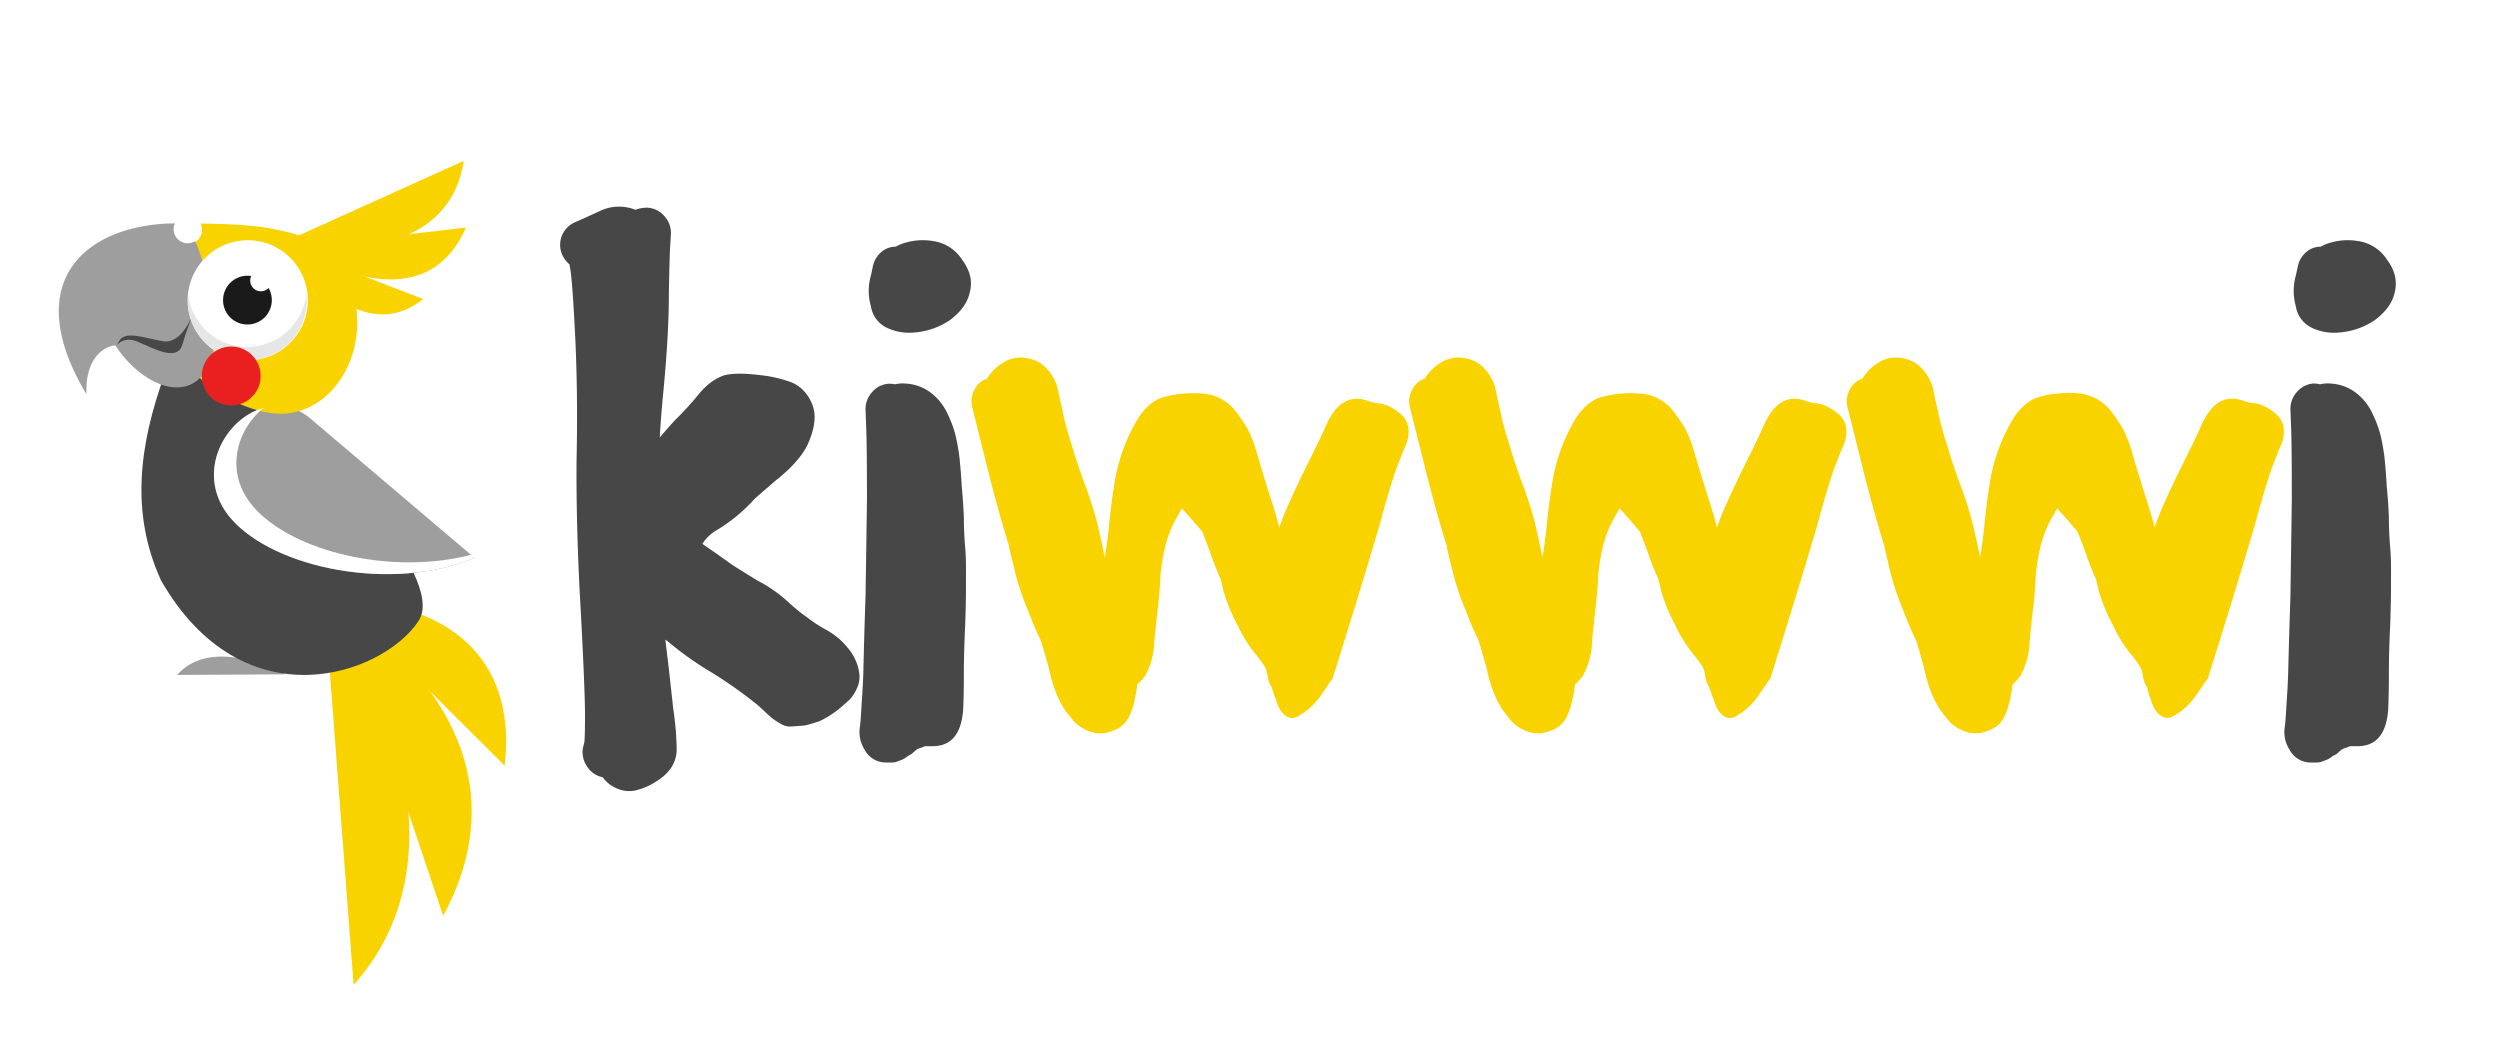 <svg xmlns="http://www.w3.org/2000/svg" xmlns:xlink="http://www.w3.org/1999/xlink" viewBox="0 0 733.49 308.4"><defs><style>.cls-1{mask:url(#mask);filter:url(#luminosity-noclip-2);}.cls-2,.cls-6{mix-blend-mode:multiply;}.cls-2{fill:url(#linear-gradient);}.cls-3{mask:url(#mask-2);}.cls-4{fill:url(#linear-gradient-2);}.cls-5{mask:url(#mask-3);filter:url(#luminosity-noclip-4);}.cls-6{fill:url(#linear-gradient-3);}.cls-7{mask:url(#mask-4);}.cls-8{fill:url(#linear-gradient-4);}.cls-9{fill:#9e9e9e;}.cls-10{fill:#f9d300;}.cls-11{mask:url(#mask-5);}.cls-12{mask:url(#mask-6);}.cls-13{fill:#474747;}.cls-14{fill:#fff;}.cls-15{fill:#e6e6e6;}.cls-16{fill:#1a1a1a;}.cls-17{fill:#ea1f1f;}.cls-18{filter:url(#luminosity-noclip-3);}.cls-19{filter:url(#luminosity-noclip);}</style><filter id="luminosity-noclip" x="76.39" y="-16503.88" width="32.1" height="32766" filterUnits="userSpaceOnUse" color-interpolation-filters="sRGB"><feFlood flood-color="#fff" result="bg"/><feBlend in="SourceGraphic" in2="bg"/></filter><mask id="mask" x="76.39" y="-16503.88" width="32.1" height="32766" maskUnits="userSpaceOnUse"><g class="cls-19"/></mask><linearGradient id="linear-gradient" x1="2654.99" y1="-460.86" x2="2741.32" y2="-411.02" gradientTransform="matrix(-0.12, 1.32, 1, 0.09, 842.7, -3367.18)" gradientUnits="userSpaceOnUse"><stop offset="0" stop-color="#fff"/><stop offset="1"/></linearGradient><filter id="luminosity-noclip-2" x="76.39" y="136.14" width="32.1" height="78.33" filterUnits="userSpaceOnUse" color-interpolation-filters="sRGB"><feFlood flood-color="#fff" result="bg"/><feBlend in="SourceGraphic" in2="bg"/></filter><mask id="mask-2" x="76.39" y="136.14" width="32.1" height="78.33" maskUnits="userSpaceOnUse"><g class="cls-1"><polygon class="cls-2" points="108.49 138.43 101.61 214.47 76.39 212.19 83.27 136.14 108.49 138.43"/></g></mask><linearGradient id="linear-gradient-2" x1="2654.99" y1="-460.86" x2="2741.32" y2="-411.02" gradientTransform="matrix(-0.12, 1.32, 1, 0.09, 842.7, -3367.18)" gradientUnits="userSpaceOnUse"><stop offset="0" stop-color="#fff"/><stop offset="1" stop-color="#fff"/></linearGradient><filter id="luminosity-noclip-3" x="80.46" y="-16503.88" width="42.41" height="32766" filterUnits="userSpaceOnUse" color-interpolation-filters="sRGB"><feFlood flood-color="#fff" result="bg"/><feBlend in="SourceGraphic" in2="bg"/></filter><mask id="mask-3" x="80.46" y="-16503.88" width="42.41" height="32766" maskUnits="userSpaceOnUse"><g class="cls-18"/></mask><linearGradient id="linear-gradient-3" x1="2673.53" y1="-457.97" x2="2708.31" y2="-397.72" xlink:href="#linear-gradient"/><filter id="luminosity-noclip-4" x="80.46" y="131.69" width="42.41" height="44.24" filterUnits="userSpaceOnUse" color-interpolation-filters="sRGB"><feFlood flood-color="#fff" result="bg"/><feBlend in="SourceGraphic" in2="bg"/></filter><mask id="mask-4" x="80.46" y="131.69" width="42.41" height="44.24" maskUnits="userSpaceOnUse"><g class="cls-5"><polygon class="cls-6" points="122.86 135.2 119.18 175.93 80.46 172.43 84.14 131.69 122.86 135.2"/></g></mask><linearGradient id="linear-gradient-4" x1="2673.53" y1="-457.97" x2="2708.31" y2="-397.72" xlink:href="#linear-gradient-2"/><mask id="mask-5" x="76.39" y="136.14" width="32.1" height="78.33" maskUnits="userSpaceOnUse"><g id="id0"><g class="cls-3"><polygon class="cls-4" points="108.49 138.43 101.61 214.47 76.39 212.19 83.27 136.14 108.49 138.43"/></g></g></mask><mask id="mask-6" x="80.46" y="131.69" width="42.41" height="44.24" maskUnits="userSpaceOnUse"><g id="id2"><g class="cls-7"><polygon class="cls-8" points="122.86 135.2 119.18 175.93 80.46 172.43 84.14 131.69 122.86 135.2"/></g></g></mask><symbol id="Kiwi" data-name="Kiwi" viewBox="0 0 131.24 241.76"><g id="Kiwi-3" data-name="Kiwi"><path id="piede" class="cls-9" d="M66.5,150.65s-21.16-11.84-31.81.17"/><g id="coda"><path class="cls-10" d="M86.5,241.76,77.86,128.14C99.42,157.74,116.94,207.82,86.5,241.76Z"/><g class="cls-11"><path class="cls-9" d="M83.26,136.14c13.76,22,24,51.72,17.63,78.27Z"/></g><path class="cls-10" d="M112.77,221.5,82.33,130.72c30.91,20.77,51,52.79,30.44,90.78Z"/><g class="cls-12"><path class="cls-9" d="M84.44,132.17c16.38,11.47,29.41,26.18,34.44,43.29Z"/></g><path class="cls-10" d="M130.82,177.45,82.16,128.94c25-.11,52.83,11.76,48.66,48.51Z"/></g><g id="cresta"><path class="cls-10" d="M118.8,0,66.64,23.59C87.14,28.11,115.05,25.28,118.8,0Z"/><path class="cls-10" d="M119.46,19.56,69.35,25.42c20,11.88,41.05,15,50.11-5.86Z"/><path class="cls-10" d="M106.9,40.53,68.52,25.77c8.91,13.84,24,26.24,38.38,14.76Z"/></g><path id="corpo" class="cls-13" d="M71.22,79.66c8.23-7.86-12.11,5-11.09-7.76,1.19-14.87,20.13-15,0-15L36.92,58.52l-3.5,1.91-2.29,2C23.48,83.54,21,103.37,30,123.1c24.15,42.11,65,27.83,75.54,11.91C114.54,121.45,71.22,79.66,71.22,79.66Z"/><path id="ala" class="cls-9" d="M73.89,75.66,122,116.47C97.85,126.62,63.3,119.61,50.58,105c-15.31-17.57,7.56-42.7,23.31-29.35Z"/><path id="testa" class="cls-10" d="M65.22,20.5c-5.81-1.45-13.36-2-23.61-2.1A4.08,4.08,0,0,1,42,20,4.13,4.13,0,0,1,34,21.72c-2.49,6.28-1,19.12-1,25.46,0,14.83,19.75,27,32.14,27s22.42-12,22.42-26.86S78.41,22.81,65.22,20.5Z"/><g id="becco"><path class="cls-9" d="M15.79,52.75c3.8,7.06,13.6,15.93,22,13.21,7.1-2.3,10.46-14,5.11-23.43Z"/><path class="cls-9" d="M40,23.55a4.13,4.13,0,0,1-5.94-5.22C8.37,18.57-11.92,35,8.11,68.45c-.37-10.7,5.2-14.2,8.81-14.34,9.32-.38,14.27,1.53,20.54-1C46.85,49.43,44.26,33,40,23.55Z"/><path id="sorriso" class="cls-13" d="M39.4,44.77s-3.19,9.1-8.8,8.15-11.15-3.26-12.94,0S18,50.84,23,53c5.6,2.42,11.8,5.8,13.24.94S39.4,44.77,39.4,44.77Z"/></g><g id="occhio"><path class="cls-14" d="M55.29,58.52A17.62,17.62,0,1,0,37.82,40.9,17.55,17.55,0,0,0,55.29,58.52Z"/><path class="cls-15" d="M55.29,58.52A17.55,17.55,0,0,0,72.76,40.9a18.1,18.1,0,0,0-.11-2,17.45,17.45,0,0,1-34.72,0,18.1,18.1,0,0,0-.11,2A17.55,17.55,0,0,0,55.29,58.52Z"/><path class="cls-16" d="M55.29,48A7.15,7.15,0,1,0,48.2,40.9,7.11,7.11,0,0,0,55.29,48Z"/><path class="cls-14" d="M59.27,38.26a3.14,3.14,0,1,0-3.11-3.14A3.12,3.12,0,0,0,59.27,38.26Z"/></g><circle class="cls-17" cx="50.59" cy="63.11" r="8.64"/></g><path class="cls-14" d="M57.15,101.56C48.33,91.43,52.2,78.8,60.07,72.47,48.37,75.71,39.53,92.33,50.58,105c12.72,14.6,47.27,21.61,71.45,11.46l-1-.9C97.65,121.66,68.59,114.68,57.15,101.56Z"/></symbol></defs><g id="kiwi_verticale" data-name="kiwi verticale"><path class="cls-13" d="M186.43,61.56a9.92,9.92,0,0,1,3.54-.63,7.06,7.06,0,0,1,4.89,2.4,7.33,7.33,0,0,1,2,5.09l-.21,3.33q-.21,2.93-.41,14.57,0,12.08-1.67,29.14-.63,6.45-1,12.9c1.39-1.66,2.91-3.4,4.58-5.2a83.18,83.18,0,0,0,6.66-7.28q3.75-4.59,7.91-5.83c2.36-.55,5.75-.55,10.19,0a37.41,37.41,0,0,1,9.16,2.08,10.25,10.25,0,0,1,4.58,3.54,11.66,11.66,0,0,1,2.29,5.41q.42,4.17-2.08,9.57-2.51,5-9.37,10.41l-6,5.2a48.27,48.27,0,0,1-11,9.16,12.28,12.28,0,0,0-4,3.53l-.41.63q5.82,4,8.53,6,2.91,1.88,7.7,4.79a41.41,41.41,0,0,1,9.16,6.45,54,54,0,0,0,5.41,4.37,39.08,39.08,0,0,0,5.41,3.54,21.17,21.17,0,0,1,6.66,5.62,14.48,14.48,0,0,1,3.12,6.87,8.1,8.1,0,0,1-.83,5.1,11.24,11.24,0,0,1-2,3c-.49.42-1.35,1.19-2.6,2.29a29.2,29.2,0,0,1-6.24,4c-1.67.55-3.13,1-4.37,1.25l-4.06.31a5.41,5.41,0,0,1-3.12-.94,17.8,17.8,0,0,1-2.61-1.77c-.55-.48-1.35-1.21-2.39-2.18s-1.84-1.67-2.39-2.08A127.23,127.23,0,0,0,208.29,197a94.45,94.45,0,0,1-11-7.7c-.84-.69-1.53-1.25-2.08-1.66q.4,3.54.83,6.86,1,9,1.45,13.11.63,4.38.84,7.5c.13,2.08.21,3.74.21,5q-.21,5.63-6,9.16A18.55,18.55,0,0,1,186,232a8.84,8.84,0,0,1-5.1-.72,9.55,9.55,0,0,1-4.06-3.23,7.14,7.14,0,0,1-4.58-3.12,7.53,7.53,0,0,1-1.25-5.41l.42-1.67c.14-1,.21-3.6.21-7.91q0-7.27-1.25-30.8Q169,155.22,169.16,135q.42-19.56-.41-36.42-.84-16.65-1.46-19.77l-.21-1.25a8.18,8.18,0,0,1-2.08-2.7,7.23,7.23,0,0,1,3.54-9.58l2.29-1c1.52-.69,3.19-1.45,5-2.29A12.92,12.92,0,0,1,186.43,61.56Z"/><path class="cls-13" d="M262.6,112.75a9.78,9.78,0,0,1,3.33-.2A13.38,13.38,0,0,1,272.8,115a16.25,16.25,0,0,1,5.41,6.87,31.17,31.17,0,0,1,2.08,5.62,58,58,0,0,1,1.25,7.08c.28,2.77.49,5.48.63,8.11q.4,4.17.62,8.95c0,3.05.14,6.18.42,9.37s.2,6.31.2,9v2.7q0,3.54-.2,10-.42,8.74-.42,15,0,6.47-.21,10.62-.82,10.6-8.95,10.61h-2.29a8,8,0,0,1-1.66.63l-.83.41c-.14.14-.46.42-.94.84a4.18,4.18,0,0,1-1,.72,4.7,4.7,0,0,0-1,.63,7.11,7.11,0,0,1-1.25.73l-1.35.52a4.74,4.74,0,0,1-1.67.31h-1.87a7,7,0,0,1-6.14-3.85,9.53,9.53,0,0,1-1.35-6.56c.13-.83.27-2.49.41-5s.49-6.45.63-11.86q.19-8.74.62-21.44.21-12.9.42-28.51,0-15.4-.21-20.81l-.21-5.62a7.37,7.37,0,0,1,2-5.1,7,7,0,0,1,4.89-2.39A10.29,10.29,0,0,1,262.6,112.75Zm.21-40.37a12.5,12.5,0,0,1,3.12-1.25,17.88,17.88,0,0,1,7.7-.42,12.14,12.14,0,0,1,8.74,5.62c2.36,3.2,3.05,6.45,2.08,9.78q-1,4.17-5.61,7.71a21.6,21.6,0,0,1-10.62,3.74,15.27,15.27,0,0,1-7.7-1.25,8.39,8.39,0,0,1-5-6.45,16.21,16.21,0,0,1,0-9l.62-2.91a7.5,7.5,0,0,1,2.5-4.06A6.34,6.34,0,0,1,262.81,72.38Z"/><path class="cls-10" d="M373.11,201.62a6.43,6.43,0,0,1-1-2.29l-.42-2.08a4.9,4.9,0,0,0-.62-1.67,34.11,34.11,0,0,0-2.08-2.91,39.93,39.93,0,0,1-5.83-9.16,51.19,51.19,0,0,1-4.16-10c-.28-1.25-.56-2.42-.83-3.53a87.3,87.3,0,0,1-3.33-8.54c-.7-1.8-1.39-3.6-2.09-5.41q-2.91-3.54-6-6.87c-.56,1-1.18,2.09-1.87,3.33a33.48,33.48,0,0,0-3.13,8.33,60.75,60.75,0,0,0-1.25,7.7q-.19,4.78-.83,10.2-.62,5.21-1,9.57a22,22,0,0,1-2.7,10,13.81,13.81,0,0,1-2.29,2.5,25.43,25.43,0,0,1-.42,2.7c-.28,1.53-.56,2.78-.83,3.75a20.41,20.41,0,0,1-1.35,3.33,7.48,7.48,0,0,1-2.81,3,12.43,12.43,0,0,1-4.58,1.56,9.27,9.27,0,0,1-5.1-1,12,12,0,0,1-3.23-2.19c-.55-.62-1.32-1.56-2.29-2.81q-3.54-4.58-5.41-13.32c-.55-2.08-1.32-4.71-2.29-7.91q-1.67-3.31-3.74-8.74a80.39,80.39,0,0,1-4.58-14.57,37.25,37.25,0,0,1-1-4.37q-3.33-10.81-6.25-22.47l-4.57-18.32a7,7,0,0,1,.62-5,6.27,6.27,0,0,1,3.75-3.33,13.8,13.8,0,0,1,5.2-5,9.69,9.69,0,0,1,5.72-1.14,10.78,10.78,0,0,1,5.31,2,13.42,13.42,0,0,1,4.79,8.53c.41,1.8.9,4,1.45,6.55a80.7,80.7,0,0,0,2.29,8.23q1.25,4.37,3.54,10.82a114.79,114.79,0,0,1,4.16,12.9q1.05,4.57,2.08,9.57c.56-3.46,1-6.58,1.25-9.36q.63-6.87,1.88-14.15a54.69,54.69,0,0,1,4.78-14q1.46-2.7,2.19-3.85a18.14,18.14,0,0,1,2.5-2.91,10.87,10.87,0,0,1,4.05-2.6,32.27,32.27,0,0,1,13.74-1,13.33,13.33,0,0,1,8.32,5.41,38.53,38.53,0,0,1,3.33,5,38.89,38.89,0,0,1,2.71,7.29c.83,2.77,1.73,5.76,2.7,8.95s2.08,6.45,2.92,9.36c.27,1,.55,2,.83,3.12a73.76,73.76,0,0,1,2.71-6.87q2.49-5.61,5.82-12.27c2.08-4.17,3.75-7.63,5-10.41q4.57-10.81,12.9-7.49a14.65,14.65,0,0,0,3.12.62,7.09,7.09,0,0,1,2.19.63,14.71,14.71,0,0,1,3.54,2.18,6.73,6.73,0,0,1,2.49,3.75,9.73,9.73,0,0,1-.52,5.31c-.41.83-1.24,2.88-2.49,6.13s-3,9-5.21,17.17q-3.74,12.71-7.59,25.19t-6.35,20.39a9.07,9.07,0,0,0-1,1.35c-.42.63-1.18,1.74-2.29,3.33a20.6,20.6,0,0,1-3.33,3.85,19.77,19.77,0,0,1-3.54,2.5,3.16,3.16,0,0,1-3.64-.21q-1.77-1.24-2.81-4.78A30,30,0,0,1,373.11,201.62Z"/><path class="cls-10" d="M501.52,201.62a6.47,6.47,0,0,1-1-2.29l-.41-2.08a4.7,4.7,0,0,0-.63-1.67,32,32,0,0,0-2.08-2.91,40.62,40.62,0,0,1-5.83-9.16,51.83,51.83,0,0,1-4.16-10c-.28-1.25-.55-2.42-.83-3.53a89.9,89.9,0,0,1-3.33-8.54c-.69-1.8-1.39-3.6-2.08-5.41q-2.91-3.54-6-6.87c-.55,1-1.18,2.09-1.87,3.33a33.79,33.79,0,0,0-3.12,8.33,59,59,0,0,0-1.25,7.7q-.21,4.78-.83,10.2-.63,5.21-1,9.57a21.89,21.89,0,0,1-2.71,10,13.13,13.13,0,0,1-2.29,2.5,27.07,27.07,0,0,1-.41,2.7q-.42,2.3-.84,3.75a19.55,19.55,0,0,1-1.35,3.33,7.34,7.34,0,0,1-2.81,3,12.37,12.37,0,0,1-4.58,1.56,9.25,9.25,0,0,1-5.09-1,11.86,11.86,0,0,1-3.23-2.19c-.56-.62-1.32-1.56-2.29-2.81q-3.54-4.58-5.41-13.32c-.56-2.08-1.32-4.71-2.29-7.91q-1.67-3.31-3.75-8.74a81.18,81.18,0,0,1-4.58-14.57,41.74,41.74,0,0,1-1-4.37q-3.33-10.81-6.24-22.47l-4.58-18.32a7,7,0,0,1,.63-5,6.28,6.28,0,0,1,3.74-3.33,13.83,13.83,0,0,1,5.21-5,9.69,9.69,0,0,1,5.72-1.14,10.78,10.78,0,0,1,5.31,2,13.41,13.41,0,0,1,4.78,8.53c.42,1.8.9,4,1.46,6.55a78.2,78.2,0,0,0,2.29,8.23q1.25,4.37,3.54,10.82a114.79,114.79,0,0,1,4.16,12.9q1,4.57,2.08,9.57.83-5.19,1.25-9.36.63-6.87,1.87-14.15a55.07,55.07,0,0,1,4.79-14q1.45-2.7,2.18-3.85a19.25,19.25,0,0,1,2.5-2.91,10.91,10.91,0,0,1,4.06-2.6,32.24,32.24,0,0,1,13.73-1,13.32,13.32,0,0,1,8.33,5.41,39.59,39.59,0,0,1,3.33,5,39.74,39.74,0,0,1,2.7,7.29c.84,2.77,1.74,5.76,2.71,8.95s2.08,6.45,2.91,9.36q.42,1.46.84,3.12,1-3.12,2.7-6.87,2.51-5.61,5.83-12.27c2.08-4.17,3.74-7.63,5-10.41q4.57-10.81,12.91-7.49a14.65,14.65,0,0,0,3.12.62,7.13,7.13,0,0,1,2.18.63,14.71,14.71,0,0,1,3.54,2.18,6.7,6.7,0,0,1,2.5,3.75,9.93,9.93,0,0,1-.52,5.31c-.42.83-1.25,2.88-2.5,6.13s-3,9-5.2,17.17q-3.75,12.71-7.6,25.19t-6.35,20.39a10.66,10.66,0,0,0-1,1.35c-.41.63-1.18,1.74-2.29,3.33a21,21,0,0,1-3.32,3.85,20.13,20.13,0,0,1-3.54,2.5,3.16,3.16,0,0,1-3.64-.21q-1.77-1.24-2.82-4.78A32.6,32.6,0,0,1,501.52,201.62Z"/><path class="cls-10" d="M629.92,201.62a6.61,6.61,0,0,1-1-2.29l-.42-2.08a4.7,4.7,0,0,0-.62-1.67,34.11,34.11,0,0,0-2.08-2.91,39.93,39.93,0,0,1-5.83-9.16,51.19,51.19,0,0,1-4.16-10c-.28-1.25-.56-2.42-.83-3.53a87.3,87.3,0,0,1-3.33-8.54c-.7-1.8-1.39-3.6-2.09-5.41q-2.91-3.54-6-6.87c-.56,1-1.18,2.09-1.87,3.33a33.48,33.48,0,0,0-3.13,8.33,59.07,59.07,0,0,0-1.24,7.7q-.21,4.78-.84,10.2-.61,5.21-1,9.57a22,22,0,0,1-2.7,10,13.81,13.81,0,0,1-2.29,2.5,25.43,25.43,0,0,1-.42,2.7c-.28,1.53-.55,2.78-.83,3.75a20.41,20.41,0,0,1-1.35,3.33,7.41,7.41,0,0,1-2.81,3,12.43,12.43,0,0,1-4.58,1.56,9.27,9.27,0,0,1-5.1-1,11.77,11.77,0,0,1-3.22-2.19c-.56-.62-1.33-1.56-2.29-2.81q-3.56-4.58-5.42-13.32c-.55-2.08-1.32-4.71-2.29-7.91q-1.67-3.31-3.74-8.74a80.39,80.39,0,0,1-4.58-14.57,39.37,39.37,0,0,1-1-4.37q-3.33-10.81-6.24-22.47l-4.58-18.32a7,7,0,0,1,.62-5,6.27,6.27,0,0,1,3.75-3.33,13.8,13.8,0,0,1,5.2-5,9.69,9.69,0,0,1,5.72-1.14,10.78,10.78,0,0,1,5.31,2,13.42,13.42,0,0,1,4.79,8.53c.41,1.8.9,4,1.45,6.55a80.7,80.7,0,0,0,2.29,8.23c.84,2.91,2,6.52,3.54,10.82a114.79,114.79,0,0,1,4.16,12.9c.7,3,1.39,6.24,2.09,9.57q.83-5.19,1.24-9.36.63-6.87,1.88-14.15a55.07,55.07,0,0,1,4.78-14q1.45-2.7,2.19-3.85a18.68,18.68,0,0,1,2.5-2.91,10.87,10.87,0,0,1,4.05-2.6,24,24,0,0,1,6.66-1.25,23.74,23.74,0,0,1,7.08.21,13.38,13.38,0,0,1,8.33,5.41,39.42,39.42,0,0,1,3.32,5,38.89,38.89,0,0,1,2.71,7.29c.83,2.77,1.73,5.76,2.71,8.95s2.08,6.45,2.91,9.36c.28,1,.55,2,.83,3.12.69-2.08,1.6-4.37,2.71-6.87q2.49-5.61,5.82-12.27c2.09-4.17,3.75-7.63,5-10.41q4.58-10.81,12.9-7.49a14.78,14.78,0,0,0,3.12.62,7.09,7.09,0,0,1,2.19.63,14.71,14.71,0,0,1,3.54,2.18,6.68,6.68,0,0,1,2.49,3.75,9.73,9.73,0,0,1-.52,5.31c-.41.83-1.24,2.88-2.49,6.13s-3,9-5.21,17.17q-3.74,12.71-7.59,25.19t-6.35,20.39a9.8,9.8,0,0,0-1,1.35c-.42.63-1.18,1.74-2.29,3.33a20.6,20.6,0,0,1-3.33,3.85,19.77,19.77,0,0,1-3.54,2.5,3.16,3.16,0,0,1-3.64-.21Q632,208.7,631,205.16A32.06,32.06,0,0,1,629.92,201.62Z"/><path class="cls-13" d="M680.7,112.75a9.78,9.78,0,0,1,3.33-.2A13.38,13.38,0,0,1,690.9,115a16.25,16.25,0,0,1,5.41,6.87,32,32,0,0,1,2.08,5.62,58,58,0,0,1,1.25,7.08c.27,2.77.48,5.48.62,8.11q.42,4.17.63,8.95c0,3.05.13,6.18.41,9.37s.21,6.31.21,9v2.7q0,3.54-.21,10-.42,8.74-.41,15c0,4.31-.08,7.85-.21,10.62q-.84,10.6-8.95,10.61h-2.29a8.27,8.27,0,0,1-1.66.63l-.84.41q-.21.21-.93.84a4.38,4.38,0,0,1-1,.72,4.94,4.94,0,0,0-1.05.63,6.74,6.74,0,0,1-1.24.73l-1.36.52a4.64,4.64,0,0,1-1.66.31h-1.87a7,7,0,0,1-6.14-3.85,9.6,9.6,0,0,1-1.36-6.56c.14-.83.28-2.49.42-5s.48-6.45.62-11.86q.21-8.74.63-21.44.19-12.9.41-28.51,0-15.4-.2-20.81L672,120a7.37,7.37,0,0,1,2-5.1,7,7,0,0,1,4.89-2.39A10.38,10.38,0,0,1,680.7,112.75Zm.21-40.37A12.5,12.5,0,0,1,684,71.13a17.87,17.87,0,0,1,7.7-.42,12.14,12.14,0,0,1,8.74,5.62c2.36,3.2,3,6.45,2.08,9.78q-1,4.17-5.62,7.71a21.53,21.53,0,0,1-10.61,3.74,15.25,15.25,0,0,1-7.7-1.25,8.42,8.42,0,0,1-5-6.45,16.39,16.39,0,0,1,0-9l.63-2.91a7.44,7.44,0,0,1,2.5-4.06A6.32,6.32,0,0,1,680.91,72.38Z"/><use width="131.24" height="241.76" transform="translate(17.25 47.2)" xlink:href="#Kiwi"/></g></svg>